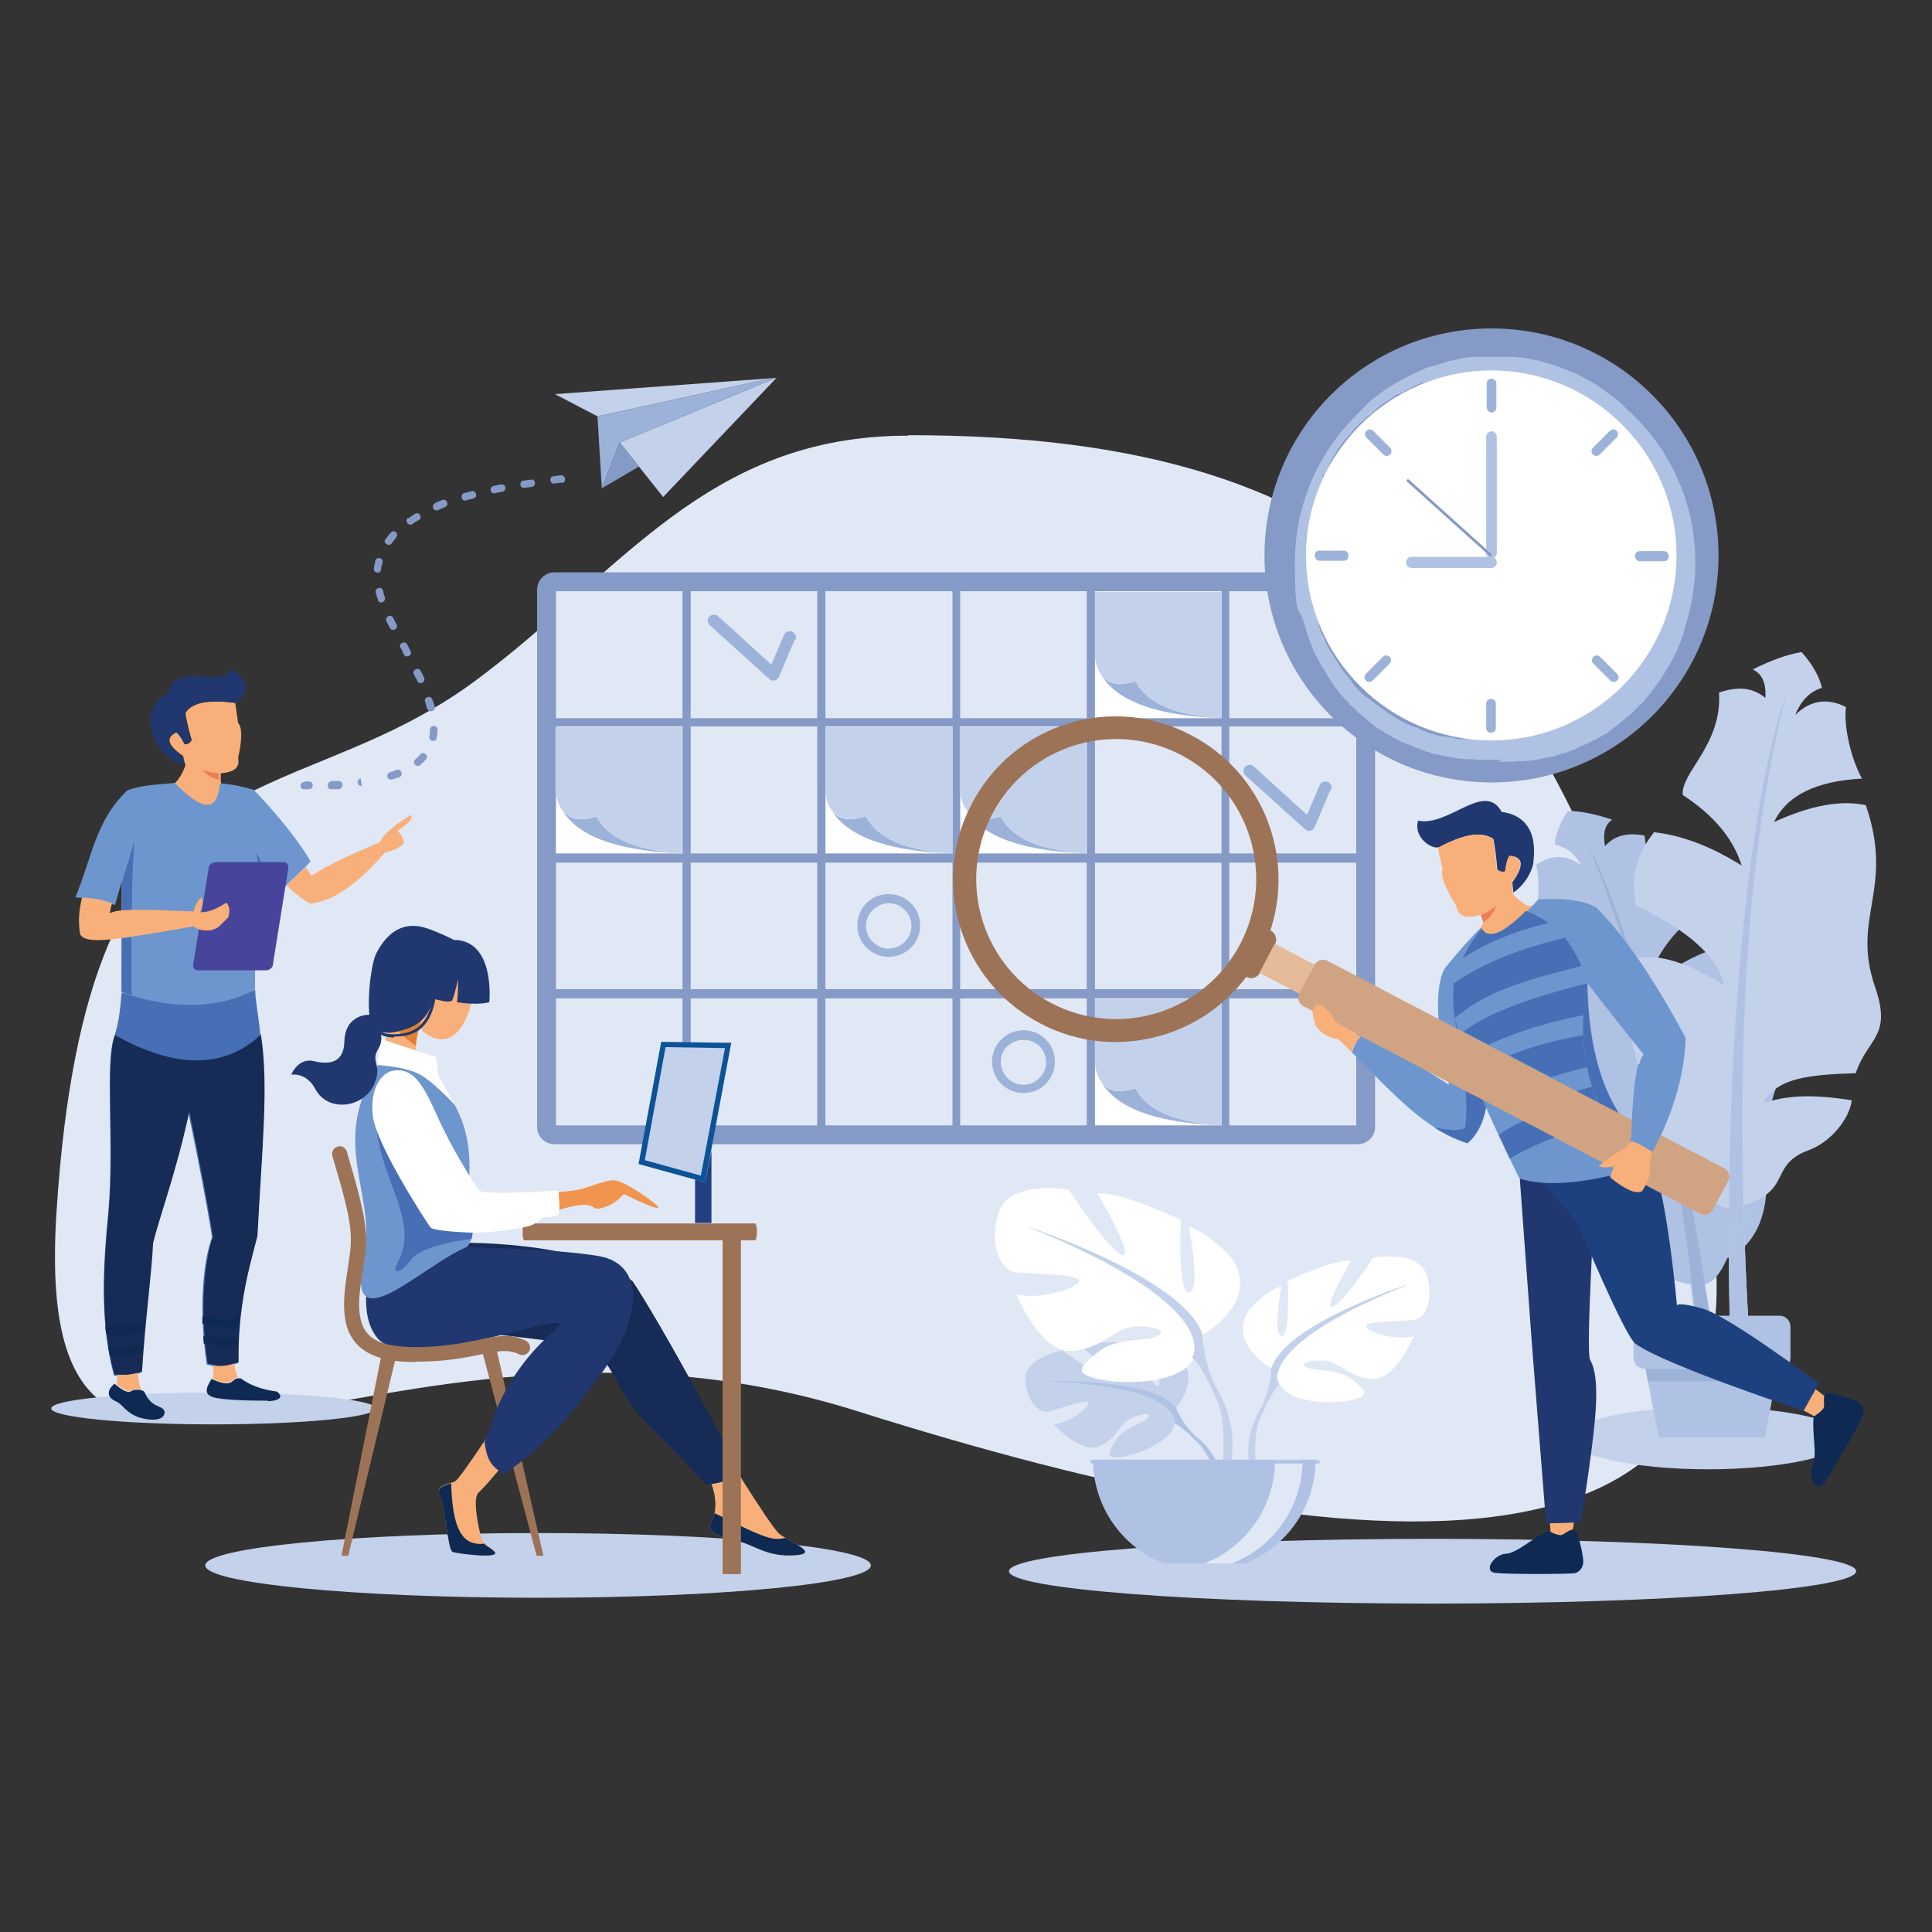 <svg xmlns="http://www.w3.org/2000/svg" id="uuid-cb1b6867-e7ee-4d1b-bcbf-633be3961f80" data-name="Capa 1" width="400" height="400" viewBox="0 0 400 400"><rect x="0" y="0" width="400" height="400" fill="#333333" stroke="none"/><defs><style>      .uuid-e5279750-072b-4005-b80b-d1de040cfc02 {        fill: #1d417f;      }      .uuid-e5279750-072b-4005-b80b-d1de040cfc02, .uuid-5d8d65d2-0948-44d3-87fb-b117281b811c, .uuid-c32e4499-9c4c-4073-8cf2-ff37644c64fa, .uuid-e1b70ddb-a461-4e81-b697-c135c783bf19, .uuid-346d11ee-f0a1-4303-9962-be23f1b48353, .uuid-7506a8cc-5f56-46a2-b1d8-40341031c948, .uuid-3ddb731d-a21b-43de-ab2f-dfcc5c1b99d3, .uuid-4a19587b-4198-491b-ac7b-b1c0ad1936f2, .uuid-ed080d1b-4da9-4697-ab44-5ccb5e1821ae, .uuid-1088fbfd-b614-4d3c-9856-50897ae317b3, .uuid-38c4a57f-52b7-4143-b6bf-46e178701206, .uuid-c129a880-6f0d-4035-9d9a-0a985e4bd822, .uuid-e004a7a3-0898-403c-9eb2-3b24bc3417ca, .uuid-5c8f0a31-6cda-4747-9134-307e03cf158c, .uuid-46b740c4-0ab9-47da-b372-9dc2b4afd7a2, .uuid-9363fcc1-d650-43d2-8f4f-654376fcdaae, .uuid-7536162d-ec16-4917-8811-8927ce6089c3, .uuid-b98ba028-5b8e-48e4-acfb-d39b949ab860, .uuid-66865e62-62d6-4540-b073-1ad495a8e697, .uuid-c5056fc1-1630-410c-8528-ef4c8334cad2, .uuid-44bcf2b7-d5a0-4b75-b573-fc8d27a83892, .uuid-b4b451ee-6268-41ef-8de9-265ae041ee08 {        fill-rule: evenodd;      }      .uuid-4840ac93-2458-40b8-ac95-8d3b7f5f088b, .uuid-e1b70ddb-a461-4e81-b697-c135c783bf19 {        fill: #fff;      }      .uuid-f7792e1b-7d03-46c9-b320-4a9d9415bdc2, .uuid-c32e4499-9c4c-4073-8cf2-ff37644c64fa {        fill: #e0e8f5;      }      .uuid-5d8d65d2-0948-44d3-87fb-b117281b811c {        fill: #9db2d9;      }      .uuid-346d11ee-f0a1-4303-9962-be23f1b48353 {        fill: #172b57;      }      .uuid-7506a8cc-5f56-46a2-b1d8-40341031c948 {        fill: #859ac6;      }      .uuid-746437d8-3a1b-427b-bcc5-0b46a066f6c1 {        fill: #e5bb9a;      }      .uuid-3ddb731d-a21b-43de-ab2f-dfcc5c1b99d3 {        fill: #223f81;      }      .uuid-4a19587b-4198-491b-ac7b-b1c0ad1936f2 {        fill: #e3802f;      }      .uuid-ed080d1b-4da9-4697-ab44-5ccb5e1821ae {        fill: #ed7d57;      }      .uuid-1088fbfd-b614-4d3c-9856-50897ae317b3 {        fill: #47459b;      }      .uuid-38c4a57f-52b7-4143-b6bf-46e178701206 {        fill: #20386f;      }      .uuid-c129a880-6f0d-4035-9d9a-0a985e4bd822 {        fill: #0e2952;      }      .uuid-e004a7a3-0898-403c-9eb2-3b24bc3417ca {        fill: #6d96ce;      }      .uuid-5c8f0a31-6cda-4747-9134-307e03cf158c {        fill: #466fb5;      }      .uuid-46b740c4-0ab9-47da-b372-9dc2b4afd7a2 {        fill: #0b5396;      }      .uuid-9363fcc1-d650-43d2-8f4f-654376fcdaae {        fill: #f9af79;      }      .uuid-7536162d-ec16-4917-8811-8927ce6089c3 {        fill: #c4d1eb;      }      .uuid-b98ba028-5b8e-48e4-acfb-d39b949ab860 {        fill: #f1944e;      }      .uuid-d2a29ab4-bcaf-4b00-a2c2-2872e9b44c90, .uuid-66865e62-62d6-4540-b073-1ad495a8e697 {        fill: #9c7357;      }      .uuid-8ec5e95e-40dc-45df-aaa1-79d787e5d41a, .uuid-44bcf2b7-d5a0-4b75-b573-fc8d27a83892 {        fill: #b0c2e4;      }      .uuid-c5056fc1-1630-410c-8528-ef4c8334cad2 {        fill: #d0a382;      }      .uuid-b4b451ee-6268-41ef-8de9-265ae041ee08 {        fill: #f6fbfd;      }    </style></defs><path class="uuid-7536162d-ec16-4917-8811-8927ce6089c3" d="m296.6,318.6c-48.4,0-87.7,3-87.7,6.7s39.2,6.7,87.7,6.7,87.7-3,87.7-6.7-39.3-6.7-87.7-6.7Z"></path><path class="uuid-c32e4499-9c4c-4073-8cf2-ff37644c64fa" d="m188,90.2c-41.9,0-59.6,28.6-89.8,50.9-40.1,29.5-80.1,10.3-86.5,109.8-5.7,88.6,65.5,9.6,165.9,41.3,100.4,31.7,202.7,44.5,172.4-58.2-30.4-102.7-64.5-143.9-161.9-143.9Z"></path><path class="uuid-7536162d-ec16-4917-8811-8927ce6089c3" d="m243.5,291.5s5.6-6.6.3-10.7c0,0-3.8-2.3-7-2.1,0,0,4.4,7.4,3,8.2-1.4.7-4.4-8.7-4.4-8.7,0,0-8.7-.9-11.6.5,0,0,7.5,6.1,5.9,6.5-1.6.4-9.7-5.6-9.7-5.6,0,0-8.1,1.4-7.7,6.3.4,5,3.2,6.5,4.5,6.4,1.2-.1,8.4-2.9,8.6-1.9.2,1-4.2,4.3-7.2,4.5,0,0,5.7,6.3,9.5,4.5,3.8-1.8,4.1-4.7,6.5-5.8,2.4-1.1,4.4-1.1,3.4,0-1,1.1-5.3,2.2-6.6,4.6-1.4,2.4-2.6,4,1.4,3.4,3.9-.6,10.4-3.5,10.7-6.8l.3-3.3Z"></path><path class="uuid-44bcf2b7-d5a0-4b75-b573-fc8d27a83892" d="m216.5,286s22.1-.9,27,5.5c0,0,1.1,3.2,4.4,6.2l.5,1.4s-3.8-4-5.2-4.3c0,0,2.1-7.8-26.7-8.8Z"></path><path class="uuid-44bcf2b7-d5a0-4b75-b573-fc8d27a83892" d="m248,297.7s4.8,3.5,5.1,9.8h-.9c0,0-1.5-6.4-4.3-8.9-2.7-2.5,0-.8,0-.8Z"></path><path class="uuid-e1b70ddb-a461-4e81-b697-c135c783bf19" d="m263.2,283.3s-8.9-5-4.8-11.8c0,0,3.3-4.2,6.9-5.2,0,0-1.9,10.1,0,10.3,1.9.2,1.3-11.4,1.3-11.4,0,0,9.4-4.5,13.1-4.2,0,0-5.8,9.9-3.9,9.6,1.9-.2,8.5-10.2,8.5-10.2,0,0,9.6-1.8,11.2,3.9,1.5,5.7-.9,8.6-2.4,8.9-1.4.4-10.6.2-10.3,1.4.2,1.2,6.4,3.1,9.9,2,0,0-3.8,9.4-8.8,8.9-5-.5-6.6-3.6-9.6-3.8-3.1-.2-5.4.6-3.8,1.4,1.5.8,6.8.3,9.3,2.4,2.5,2.1,4.5,3.4-.1,4.4-4.6.9-13,.4-14.6-3.2l-1.7-3.6Z"></path><path class="uuid-7536162d-ec16-4917-8811-8927ce6089c3" d="m291,266.1s-25,8.1-27.8,17.2c0,0,.1,4-2.4,8.7v1.8s2.6-6.1,4-6.9c0,0-5.6-7.9,26.2-20.7Z"></path><path class="uuid-7536162d-ec16-4917-8811-8927ce6089c3" d="m260.8,292s-3.9,5.8-1.7,13l1-.3s-1-7.8,1.1-11.8c2-3.9-.4-.9-.4-.9Z"></path><path class="uuid-e1b70ddb-a461-4e81-b697-c135c783bf19" d="m249,276.4s11.8-6.6,6.3-15.5c0,0-4.4-5.5-9.1-6.9,0,0,2.5,13.3,0,13.6-2.5.3-1.7-15-1.7-15,0,0-12.4-6-17.3-5.5,0,0,7.7,13,5.2,12.7-2.5-.3-11.1-13.5-11.1-13.5,0,0-12.7-2.3-14.7,5.2-2,7.5,1.3,11.3,3.1,11.8,1.9.5,14,.3,13.7,1.9-.3,1.6-8.5,4.1-13,2.7,0,0,5,12.4,11.6,11.8,6.6-.6,8.6-4.7,12.7-5,4.1-.3,7.1.8,5,1.9-2,1.1-8.9.4-12.2,3.2-3.3,2.8-6,4.5.2,5.8,6.1,1.3,17.1.5,19.3-4.2l2.2-4.7Z"></path><path class="uuid-7536162d-ec16-4917-8811-8927ce6089c3" d="m212.3,253.8s32.9,10.7,36.7,22.6c0,0-.1,5.3,3.1,11.5v2.3s-3.4-8-5.3-9.1c0,0,7.4-10.4-34.5-27.3Z"></path><path class="uuid-7536162d-ec16-4917-8811-8927ce6089c3" d="m252.1,287.8s5.1,7.7,2.2,17.1l-1.3-.3s1.3-10.3-1.4-15.6c-2.7-5.2.5-1.2.5-1.2Z"></path><path class="uuid-44bcf2b7-d5a0-4b75-b573-fc8d27a83892" d="m249.4,325.3c-12.7,0-23.1-10.3-23.1-23.1h46.1c0,12.7-10.3,23.1-23.1,23.1Z"></path><path class="uuid-c32e4499-9c4c-4073-8cf2-ff37644c64fa" d="m243.7,325.1c.9.1,1.9.2,2.9.2,12.7,0,23.1-10.3,23.1-23.1h-5.7c0,11.8-8.8,21.5-20.2,22.9Z"></path><path class="uuid-7536162d-ec16-4917-8811-8927ce6089c3" d="m226,326.5h46.7c0-1.6-1.3-2.8-2.9-2.8h-41c-1.6,0-2.9,1.3-2.9,2.8h0Z"></path><rect class="uuid-8ec5e95e-40dc-45df-aaa1-79d787e5d41a" x="225.8" y="302.3" width="47.4" height=".7"></rect><path class="uuid-7536162d-ec16-4917-8811-8927ce6089c3" d="m111.4,317.4c-38,0-68.9,3-68.9,6.7s30.8,6.7,68.9,6.7,68.9-3,68.9-6.7-30.8-6.7-68.9-6.7Z"></path><path class="uuid-7536162d-ec16-4917-8811-8927ce6089c3" d="m44.2,288.3c-18.6,0-33.6,1.5-33.6,3.3s15,3.3,33.6,3.3,33.6-1.5,33.6-3.3-15-3.3-33.6-3.3Z"></path><path class="uuid-9363fcc1-d650-43d2-8f4f-654376fcdaae" d="m34.8,162.8c.8,0,1.7-.9,1.9-1.2.9-1.1,1.5-2.5,1.7-3.2-.2-.5-.3-1.1-.5-1.9-3.2-2.2-3.7-3.8-1.3-4.9.5.3,1.1,1.1,1.8,2.5.6,0,1-.3,1.3-.9-.7-2.3-1.1-4.2-1.3-5.6,1.6-2.4,5.3-2.7,10.3-2.1.2,1.3.4,2.7.6,4.2.9.8.8,3.8,0,7.2.4,2-.8,3-3.6,3.2,0,.5,0,1,0,1.3,0,.3,0,.9.3,1h.5c0,7.1-3.6,8.4-11.5.4Z"></path><path class="uuid-38c4a57f-52b7-4143-b6bf-46e178701206" d="m48.5,145.5c-4.9-.6-8.7-.3-10.3,2.1.2,1.4.6,3.3,1.3,5.6-.3.5-.7.8-1.3.9-.7-1.4-1.3-2.2-1.8-2.5-2.4,1.1-1.9,2.7,1.3,4.9.2.8.4,1.4.5,1.9-2.9-.6-5.3-3.3-5.7-4.4-3.4-6.7.4-9.5,2.4-10.5.9-6.6,10.6-.9,13.1-4.9,5.3,3,1.8,6.9.3,7Z"></path><path class="uuid-ed080d1b-4da9-4697-ab44-5ccb5e1821ae" d="m42.1,159.4c.8.4,1.9.6,3.2.7,0,.5,0,1,0,1.3-1.4-.3-2.5-.9-3.3-2Z"></path><path class="uuid-c129a880-6f0d-4035-9d9a-0a985e4bd822" d="m28.9,293.5c-3.1-1.1-3.3-2.7-5-3.4-1.7-.8-1.9-2.2-.2-3.6,1.2,1,2.7,2.1,3.5,1.5.5-.4,2.3-.4,2.7.2,1.6,3.6,3.7,2.5,4.2,4.1,0,2.2-3.7,1.7-5.1,1.2Z"></path><path class="uuid-c129a880-6f0d-4035-9d9a-0a985e4bd822" d="m55.5,290c-5.4,0-9.4-.2-11.3-.7-2-.6-1.6-1.9-.4-3.8,5.1,2.3,3.7-.5,6.1-.1,1.7,1.3,4.2,2.3,7.4,2.7,1.4,1,.8,1.9-1.8,2Z"></path><path class="uuid-e004a7a3-0898-403c-9eb2-3b24bc3417ca" d="m52.8,163.6c-2.7-.8-5.1-1.3-7.3-1.4-.4,5.9-3.5,5.9-9.3-.1-5.6.5-6.7.5-9.8,1.5-6.7,6.4-7.3,13.8-10.8,22.2,3.9.2,5.6.6,8.2,1.6.6-2,1-3.6,1.4-4.9-.1,11.1-.1,18.7-.1,22.9,12.8,5.1,23.4,3.3,27.7-.6,0-9.9.1-17.7.2-23.5,1.5,1.8,3,3.2,4.3,4.2,3.1-3.6,5.3-5.1,7-7.2-3.9-6.5-9.6-12.5-11.7-14.7Z"></path><path class="uuid-9363fcc1-d650-43d2-8f4f-654376fcdaae" d="m78.6,174.4c-6.7,2.8-11.4,5.1-14.1,6.9l-1.2-1.8c-1.1,1.1-2.4,2.2-3.9,3.8,1.4,1.5,3,2.7,4.8,3.8,4.7-.5,9.8-4,15.5-10.6,1.8-.4,3.1-1,3.9-1.9,0-.8-.4-1.7-1.3-2.6,2.3-1.5,3.3-2.6,2.8-3.3-3.7,2.3-5.8,4.1-6.4,5.6Z"></path><path class="uuid-5c8f0a31-6cda-4747-9134-307e03cf158c" d="m52.9,204.7c-.3,1,.8,6.6,1,9.6,1.7,10.5.2,24.2-.7,41.8-1.7,6.2-4.1,14.5-3.9,26.1-2.8.9-3.9,1-6.5.3-1.8-12.1-.6-21.9,1.1-26.3-1.1-7-2.6-14.7-4.9-25.9-2.6,12.2-6,21.3-7.5,27.2-.3,6.6-1.6,15.5-2.3,26.7-2.1.7-3.4.8-5.6.6-2.8-10.3-2.4-21.5-1.2-33.6,1.3-14.6-.8-31,1.3-36.7,1.1-3.4,1.2-6.4,1.5-9,10.7,3.6,19.9,3.4,27.7-.6Z"></path><path class="uuid-5c8f0a31-6cda-4747-9134-307e03cf158c" d="m27.2,194c-.7,0-1.3.2-2,.3,0,4.9,0,8.6,0,11,.6.3,1.4.6,2.1.7,0-.3-.1-1-.1-1.4,0-3.7,0-7.3,0-10.6h0Zm31.3-9.8c-1.9-1.6-3.7-4.1-5.4-7.7.2,1.2.3,2.9.2,4.9,1.5,1.7,2.8,3,4,3.9.4-.4.7-.9,1.1-1.2h0Zm-30.8-9.6c-.8,2.7-1.6,5.3-2.4,7.8,0,2.2,0,4.2,0,6.1.6,0,1.2,0,2,0,0-5.2.2-9.8.5-13.8Z"></path><path class="uuid-1088fbfd-b614-4d3c-9856-50897ae317b3" d="m44.6,178.5h14.1c.6,0,1.1.5,1,1.2l-3.2,20c0,.6-.7,1.2-1.4,1.2h-14.1c-.7,0-1.1-.5-1-1.2l3.2-20c0-.6.7-1.2,1.4-1.2Z"></path><path class="uuid-9363fcc1-d650-43d2-8f4f-654376fcdaae" d="m17,185.8c-.6,2.5-.9,4.7-.4,7.7,1.5,2.2,7.7,1,23.5-1.7.6.5,1.7,1,3.5.8,1.7-.4,1.7-.8,3.6-2.6.5-1.4.3-2.4-.3-3.1-2.1,1.2-3.2,1.9-5.5,2,.6-1.6.7-2.7.3-3.1-.8.6-1.3,1.6-1.6,2.9-12.5-.5-15.7-.5-17.4.4.2-.8.3-1.5.5-2.1-1.9-.7-3.5-1-6.2-1.2Z"></path><path class="uuid-9363fcc1-d650-43d2-8f4f-654376fcdaae" d="m44.1,282.7c.1,1,.1,2,0,2.8,4.3,1.9,3.5-.3,5.2-.3-.4-.8-.7-1.7-.8-2.9-1.8.5-2.9.7-4.4.4h0Zm-19.8,1.9c0,.8,0,1.4-.2,2,1.1.9,2.5,1.8,3.2,1.3.3-.3,1.2-.4,1.9-.2-.3-.9-.5-2.1-.7-3.5-1.5.4-2.6.5-4.2.4Z"></path><path class="uuid-346d11ee-f0a1-4303-9962-be23f1b48353" d="m53.9,214.3c-7.5,7-17.6,7-30.1,0-2.1,5.7,0,22.1-1.3,36.7-1.2,12.1-1.7,23.3,1.2,33.6.2,0,.5,0,.7,0,1.6.1,2.7,0,4.2-.4.2,0,.5-.2.8-.2.7-11.2,2-20.1,2.3-26.7,1.5-5.9,4.9-15,7.5-27.2,2.3,11.2,3.8,19,4.9,25.9-1.6,4.5-2.9,14.2-1.1,26.3.5.1.9.2,1.3.3,1.5.3,2.6.2,4.4-.4.2,0,.5-.1.7-.2-.2-11.6,2.3-19.9,3.9-26.1.9-17.6,2.4-31.3.7-41.8Z"></path><path class="uuid-c129a880-6f0d-4035-9d9a-0a985e4bd822" d="m42,274.1c2.7.7,5.3,1,7.5.7,0-.6,0-1.2.2-1.8-2.5.3-5.1.2-7.8-.5,0,.5,0,1.1,0,1.6h0Zm-20,2.1c3,.4,5.6.2,7.9-.6,0-.6.1-1.3.2-1.9-2.6.8-5.3,1.1-8.3.9,0,.5.1,1.1.2,1.6h0Zm7.5,3.9c0-.6.1-1.2.2-1.8-2.3.6-4.7.8-7.3.6.1.5.2,1.1.3,1.6,2.5.3,4.8.2,6.9-.4h0Zm19.9-3.4c-2.3.4-4.8.3-7.3-.1,0,.5,0,1.1.1,1.6,2.6.5,4.9.6,7,.3,0-.6,0-1.2,0-1.8Z"></path><path class="uuid-44bcf2b7-d5a0-4b75-b573-fc8d27a83892" d="m356.4,196.3c3.7,3.5,5.4,7.7,5,12.6-8.8,6-13.3,11.6-13.6,16.8,10.3-9.2,18.1-9.1,21.5-3.5-2.6,3.1-4.4,13.9-3.8,18.8,1.1,8.7-1.3,16.6-7.9,19.5-1.5,3.4-3.1,5.2-4.8,5.4,1.6,9.8,3,19.7,4,29.8-1.1.6-2.7.5-3.6,0-.3-3.9-.6-6.7-.9-8.6-.7-7.3-1.4-14.4-2.3-21.2-.4,0-.8-.1-1.2-.2-7.7-1.6-4.8-6.4-11.8-7.9-4.4-.9-8.3-4.6-9.3-7.8,4.5-1.4,10.2-3,16-1.9-3-4.2-9.1-3.9-17.4-2.9-3.1-6.1-7.6-5.5-5.8-15,2.5-13.3-6.2-16.9-3.3-32.9,4.3-1.6,9.9-1.4,16.9.6-3-4.4-8.6-6.2-17-5.5,1.7-4.7,1.7-10.7.9-13.3,3.1-2.2,6.2-2.2,9.4,0-1.4-2.4-3.2-3.8-5.5-4.2.1-2.1,1-4.4,2.7-7,2.8,0,5.8.7,9.2,1.8-1.5,1-2,2.8-1.5,5.5,1.9-2.2,4.6-2.9,8.2-2.2.8,9.5,9.2,13.3,9.3,17.4-5,4.4-7.8,9.1-8.7,14.2,5-4.3,10-7.1,14.9-8.4Z"></path><path class="uuid-5d8d65d2-0948-44d3-87fb-b117281b811c" d="m357,295.7c-1.1-10.1-2.4-20-4-29.8-5.7-37-15.7-75.2-24.3-91.1,11.6,27.2,19.5,64.7,23.9,112.3.3,1.9.5,4.6.9,8.6.9.6,2.5.6,3.6,0Z"></path><path class="uuid-7536162d-ec16-4917-8811-8927ce6089c3" d="m342.3,172.5c-3.6,4.6-4.8,9.6-3.5,15,10.9,5.2,17,10.8,18.2,16.6-13.2-8.6-21.9-7.2-24.9-.3,3.4,3.1,7.3,14.9,7.4,20.5.2,10,4.3,18.5,12.2,20.6,2.3,3.6,4.4,5.3,6.3,5.2-.1,11.3,0,22.7.5,34.2,1.4.5,3.1.1,4-.7-.3-4.5-.5-7.6-.5-9.8-.5-8.4-.8-16.5-1-24.3.5-.1.9-.3,1.3-.4,8.4-3.1,4.3-8,12-10.9,4.8-1.7,8.6-6.6,9.1-10.4-5.3-.8-12-1.6-18.3.6,2.7-5.3,9.6-5.9,19.1-6.2,2.5-7.4,7.6-7.5,4-17.9-5-14.5,4.1-20.1-1.9-37.6-5.1-1.1-11.4,0-19,3.5,2.6-5.5,8.7-8.5,18.2-9-2.7-5-3.8-11.8-3.3-14.8-3.9-2-7.4-1.4-10.5,1.6,1.2-3,3-4.8,5.5-5.6-.5-2.3-1.9-4.8-4.2-7.4-3.1.5-6.5,1.8-10.1,3.6,1.9.9,2.8,2.8,2.6,5.9-2.5-2.1-5.6-2.5-9.6-1.1.7,10.8-8,16.6-7.5,21.2,6.3,4.1,10.4,8.9,12.2,14.6-6.4-4-12.5-6.3-18.2-6.9Z"></path><path class="uuid-44bcf2b7-d5a0-4b75-b573-fc8d27a83892" d="m358.5,284.5c-.5-11.5-.7-22.9-.5-34.2.1-42.6,4.8-87.3,11.9-106.8-8.4,32.7-11,76.2-7.9,130.6,0,2.1.2,5.3.5,9.8-.9.8-2.7,1.1-4,.7Z"></path><path class="uuid-7536162d-ec16-4917-8811-8927ce6089c3" d="m353.7,291.3c15.8,0,28.7,2.9,28.7,6.4s-12.9,6.5-28.7,6.5-28.7-2.9-28.7-6.5,12.9-6.4,28.7-6.4Z"></path><path class="uuid-44bcf2b7-d5a0-4b75-b573-fc8d27a83892" d="m368.4,272.4h-27.9c-1.3,0-2.3,1-2.3,2.3v6.4c0,1.3,1,2.3,2.3,2.3h27.9c1.3,0,2.3-1,2.3-2.3v-6.4c0-1.3-1-2.3-2.3-2.3Z"></path><polygon class="uuid-44bcf2b7-d5a0-4b75-b573-fc8d27a83892" points="368.1 283.4 340.7 283.4 343.4 297.6 365.4 297.6 368.1 283.4"></polygon><polygon class="uuid-5d8d65d2-0948-44d3-87fb-b117281b811c" points="340.7 283.4 368.1 283.4 367.6 286 341.2 286 340.7 283.4"></polygon><path class="uuid-7506a8cc-5f56-46a2-b1d8-40341031c948" d="m281.1,118.5H114.8c-2,0-3.6,1.6-3.6,3.6v111.2c0,2,1.6,3.6,3.6,3.6h166.3c2,0,3.6-1.6,3.6-3.6v-111.2c0-2-1.7-3.6-3.6-3.6Z"></path><rect class="uuid-f7792e1b-7d03-46c9-b320-4a9d9415bdc2" x="254.5" y="122.4" width="26.3" height="26.3"></rect><rect class="uuid-4840ac93-2458-40b8-ac95-8d3b7f5f088b" x="226.7" y="122.4" width="26.2" height="26.3"></rect><rect class="uuid-f7792e1b-7d03-46c9-b320-4a9d9415bdc2" x="198.8" y="122.4" width="26.2" height="26.3"></rect><rect class="uuid-f7792e1b-7d03-46c9-b320-4a9d9415bdc2" x="170.9" y="122.4" width="26.3" height="26.3"></rect><rect class="uuid-f7792e1b-7d03-46c9-b320-4a9d9415bdc2" x="143" y="122.4" width="26.2" height="26.3"></rect><rect class="uuid-f7792e1b-7d03-46c9-b320-4a9d9415bdc2" x="115.1" y="122.4" width="26.2" height="26.3"></rect><rect class="uuid-f7792e1b-7d03-46c9-b320-4a9d9415bdc2" x="254.5" y="150.4" width="26.3" height="26.3"></rect><rect class="uuid-f7792e1b-7d03-46c9-b320-4a9d9415bdc2" x="226.7" y="150.4" width="26.2" height="26.3"></rect><rect class="uuid-4840ac93-2458-40b8-ac95-8d3b7f5f088b" x="198.8" y="150.4" width="26.2" height="26.3"></rect><rect class="uuid-4840ac93-2458-40b8-ac95-8d3b7f5f088b" x="170.9" y="150.4" width="26.3" height="26.3"></rect><rect class="uuid-f7792e1b-7d03-46c9-b320-4a9d9415bdc2" x="143" y="150.4" width="26.2" height="26.3"></rect><rect class="uuid-4840ac93-2458-40b8-ac95-8d3b7f5f088b" x="115.1" y="150.4" width="26.2" height="26.3"></rect><rect class="uuid-f7792e1b-7d03-46c9-b320-4a9d9415bdc2" x="254.5" y="178.6" width="26.3" height="26.2"></rect><rect class="uuid-f7792e1b-7d03-46c9-b320-4a9d9415bdc2" x="226.7" y="178.6" width="26.2" height="26.2"></rect><rect class="uuid-f7792e1b-7d03-46c9-b320-4a9d9415bdc2" x="198.8" y="178.6" width="26.2" height="26.2"></rect><rect class="uuid-f7792e1b-7d03-46c9-b320-4a9d9415bdc2" x="170.9" y="178.6" width="26.3" height="26.2"></rect><rect class="uuid-f7792e1b-7d03-46c9-b320-4a9d9415bdc2" x="143" y="178.6" width="26.2" height="26.2"></rect><rect class="uuid-f7792e1b-7d03-46c9-b320-4a9d9415bdc2" x="115.1" y="178.6" width="26.2" height="26.2"></rect><rect class="uuid-f7792e1b-7d03-46c9-b320-4a9d9415bdc2" x="254.5" y="206.7" width="26.3" height="26.3"></rect><rect class="uuid-4840ac93-2458-40b8-ac95-8d3b7f5f088b" x="226.7" y="206.7" width="26.2" height="26.3"></rect><rect class="uuid-f7792e1b-7d03-46c9-b320-4a9d9415bdc2" x="198.8" y="206.7" width="26.2" height="26.3"></rect><rect class="uuid-f7792e1b-7d03-46c9-b320-4a9d9415bdc2" x="170.9" y="206.7" width="26.3" height="26.3"></rect><rect class="uuid-f7792e1b-7d03-46c9-b320-4a9d9415bdc2" x="143" y="206.7" width="26.2" height="26.3"></rect><rect class="uuid-f7792e1b-7d03-46c9-b320-4a9d9415bdc2" x="115.1" y="206.7" width="26.2" height="26.3"></rect><polygon class="uuid-46b740c4-0ab9-47da-b372-9dc2b4afd7a2" points="151.4 215.9 136.9 215.7 132.2 241 146 244.8 151.4 215.9"></polygon><polygon class="uuid-7536162d-ec16-4917-8811-8927ce6089c3" points="150.1 217 145.1 243.4 133.5 240.2 137.8 216.8 150.1 217"></polygon><polygon class="uuid-3ddb731d-a21b-43de-ab2f-dfcc5c1b99d3" points="147.3 253.2 143.9 253.2 143.9 244.2 146 244.8 147.3 238.2 147.3 253.2"></polygon><path class="uuid-66865e62-62d6-4540-b073-1ad495a8e697" d="m108.6,256.8h47.7c.2,0,.4-.7.4-1.4v-.7c0-.8-.2-1.4-.4-1.4h-47.7c-.2,0-.4.6-.4,1.4v.7c0,.8.2,1.4.4,1.4Z"></path><path class="uuid-9363fcc1-d650-43d2-8f4f-654376fcdaae" d="m84.9,204.9c-1.3,4.5,1.9,9.2,5.3,10.1,3.4,1,5.9-2.1,7.2-6.6,1.3-4.5-.5-9-3.9-10-3.4-1-7.3,1.9-8.6,6.4Z"></path><path class="uuid-9363fcc1-d650-43d2-8f4f-654376fcdaae" d="m104.2,292.4s-8.8,13.7-10,14.3c-1.2.6-4.2.7-3.1,3,1.1,2.2,1.6,11.1,2.6,11.5,1,.4,10,1.5,8.7,0-1.3-1.5-2.2-.7-2.9-3.4-.7-2.7-1.6-7.8-.4-8.8,1.3-1,9-10.4,9-10.4l-4-6.1Z"></path><path class="uuid-9363fcc1-d650-43d2-8f4f-654376fcdaae" d="m148.7,298.3s10.7,17.7,12.7,19.3c2,1.6,8.5,4,3.2,4.4-5.4.4-8-1.8-11.3-2.8-3.4-1-7.6-1.6-6-4.2,1.6-2.6.9-8.2-2.5-11.8-3.4-3.6,3.9-4.9,3.9-4.9Z"></path><path class="uuid-346d11ee-f0a1-4303-9962-be23f1b48353" d="m93.9,257.3s26.6-.7,37.1,8c6.2,9.3,21.1,36.9,22.2,40-.8.8-5.3,2.2-7.2,2-5.9-7-13.6-13.1-16.7-18.5-3.8-6.8-5-10.1-11.1-10.7-6.2-.6-20.1-2.6-24.3-2.6s0-18.1,0-18.1Z"></path><polygon class="uuid-66865e62-62d6-4540-b073-1ad495a8e697" points="70.7 322.1 72.1 322.1 82.1 280.4 79 280.4 70.7 322.1"></polygon><polygon class="uuid-66865e62-62d6-4540-b073-1ad495a8e697" points="112.5 322.1 111.1 322.1 99.6 278.9 102.7 278.9 112.5 322.1"></polygon><path class="uuid-38c4a57f-52b7-4143-b6bf-46e178701206" d="m78.8,255.5l15.5,2.7s20.5.2,29.9,1.9c8.5,1.6,9.8,11.3,0,24.7-5.6,7.6-10.3,13.7-19.9,20.5-2.4-1.8-3.4-2.5-4-6.8.7-1,2.5-7,3.1-8.1,5.3-11.1,12.4-15.2,12.5-16.3-1.2-1.9-31.6,10.1-37.7,3-5.8-6.8.7-21.6.7-21.6Z"></path><path class="uuid-e004a7a3-0898-403c-9eb2-3b24bc3417ca" d="m78.1,220.5c4.1-.6,8.2.2,12.1,3,3.4,3.5,7.2,9.2,7,18.6-.3,11.9,1.8,12.7-.4,16-9.3,3.8-25.3,20.4-21.5,2.7,2.7-12.9-6-22.4,1.1-36.7.6-1.2,1.3-2.3,1.8-3.5Z"></path><path class="uuid-5c8f0a31-6cda-4747-9134-307e03cf158c" d="m97.2,246.5c.2,6.2,1.1,8.1.4,10-3.8.4-10.8,1.9-12.5,4.3-2,2.8-4,3.2-3,1.1.9-2.1,3.4-5-.4-15-3.8-10-5.6-16.8-1.9-23.7l17.4,23.2Z"></path><path class="uuid-9363fcc1-d650-43d2-8f4f-654376fcdaae" d="m78.1,220.5c2.5-5.9,3.1-12.6,3.1-12.6l6.6,1.9s-3.7,8.3-.2,11.3c.8.6,1.7,1.4,2.6,2.3-3.9-2.8-8-3.6-12.1-3Z"></path><path class="uuid-4a19587b-4198-491b-ac7b-b1c0ad1936f2" d="m81,209.5c.4-.4.9-.8,1.4-1.2l5.4,1.6h0c-.1.3-1.5,3.5-1.7,6.6-1.6-1-3.4-2.5-5.4-5.3.1-.6.2-1.1.3-1.6Z"></path><path class="uuid-b98ba028-5b8e-48e4-acfb-d39b949ab860" d="m82.7,222.3c6.7,2.4,6,9.5,12.2,20,3.2,5.4,6.2,5.4,6.2,5.4,0,0,7.6,0,16.7-1.1,5.7-.7,6.1,1,2.1,2.4-8,2.9-16.3,6-23.1,5.2-6.7-.7-18.2-17.9-18.8-22.3-.8-6.2,1.2-10.8,4.6-9.6Z"></path><path class="uuid-66865e62-62d6-4540-b073-1ad495a8e697" d="m86.2,281.9c.4,0,.9,0,1.3,0,5.5-.1,9.2-.9,12.2-1.5,3.6-.7,5.5-1.1,7.8,0,.8.4,1.7,0,2.1-.7.4-.8,0-1.7-.7-2.1-3.2-1.6-6-1-9.8-.2-2.9.6-6.5,1.3-11.7,1.5-5.9.1-9.5-.7-11.3-2.8-1.6-1.8-2.1-4.9-1.5-9.5.2-1.6.4-2.9.6-4.1.5-3.3.9-5.4.4-8.8-.4-3.1-1.4-7.2-3.8-15.3-.3-.8-1.1-1.3-1.9-1-.8.2-1.3,1.1-1.1,1.9,4.5,15,4.2,16.5,3.3,22.7-.2,1.2-.4,2.5-.6,4.2-.7,5.7,0,9.5,2.3,12,2.4,2.6,6.2,3.8,12.4,3.8Z"></path><path class="uuid-c129a880-6f0d-4035-9d9a-0a985e4bd822" d="m148,313.3c7.1,3.5,10.9,5.5,13.2,5.3.5,0,1-.1,1.4-.2,2.5,1.5,6.6,3.3,2,3.6-5.4.4-8-1.8-11.3-2.8-3.4-1-7.6-1.6-6-4.2.3-.5.5-1.1.7-1.8Z"></path><path class="uuid-c129a880-6f0d-4035-9d9a-0a985e4bd822" d="m93.4,307.1c.2,5.6.9,11.2,4.4,12.3.9.3,1.7.3,2.5.2.5.7,1.2.7,2.1,1.7,1.3,1.5-7.6.4-8.7,0-1-.4-1.5-9.3-2.6-11.5-.9-1.8.9-2.3,2.3-2.7Z"></path><path class="uuid-b98ba028-5b8e-48e4-acfb-d39b949ab860" d="m116.1,246.8c4.6,0,9.1-2.8,11.4-2.4,2.3.4,9.6,5.5,8.7,5.7-.9.2-6.8-2.8-7-2.9-.2,0-1.5,2.1-4.6,2.9-3.1.8,0-2.3-9.7.6-6.3,1.9,1.2-3.9,1.2-3.9Z"></path><path class="uuid-e1b70ddb-a461-4e81-b697-c135c783bf19" d="m78.8,215.1l-.7,5.4s5.9.3,8.9,2c3,1.7,7.3,6.4,7.3,6.4l-3.5-6.1-.5-3.9-11.4-3.8Z"></path><path class="uuid-e1b70ddb-a461-4e81-b697-c135c783bf19" d="m81.3,221.7c4.4-.8,6.4,3.1,9.3,9.5,2.8,6.4,7.7,14.2,8.7,15.3,1,1,16.3,0,16.3,0,0,0,.5,4.4,0,5-.5.5-3.1.5-3.1.5,0,0-1.1.9-2.1,1.5-1,.7-9.4,1.9-13.3,1.7-3.9-.2-7.5-.5-8-1.1-.5-.6-11.2-17-11.9-23-.7-5.9,1.9-9,4.1-9.4Z"></path><path class="uuid-38c4a57f-52b7-4143-b6bf-46e178701206" d="m94.3,194.6c8.3.4,7,12.9,7,12.9,0,0-2.2.7-6.7,0,.3-1.3.2-4.8.2-4.8,0,0-.5,2.8-1.2,4.5-1,.4-2,0-3.9-.4-.9,4-3.6,5.6-5.4,6.2-2,.6-4.2,1.4-6.6.2-2.4-1.2-1.1-13.4.2-15.8,1.9-3.7,5.1-7,10.5-5.2,2.7.9,5.8,2.5,5.8,2.5Z"></path><path class="uuid-38c4a57f-52b7-4143-b6bf-46e178701206" d="m78.1,207.8l-1.7,2.3s-4.9-.2-5.1,5.5c-.1,4.4-3,4.9-6.3,4.1-3.3-.8-4.7,2.8-4.7,2.8,0,0,3.1-.6,5,3,2.6,4.9,10.1,3.9,12.2-1.1,1.8-4.2-1-4.4.9-7.4,1.8-3.1-1.4-6.6-1.4-6.6l1.7-2.3-.6-.3Z"></path><path class="uuid-38c4a57f-52b7-4143-b6bf-46e178701206" d="m81.6,214.6c.5,0,1.1,0,1.8-.1,2.9-.4,6.8-2.1,7.1-11.3,0-.2-.1-.3-.3-.3s-.3.1-.3.3c-.1,3.8-.9,6.7-2.3,8.4-1,1.3-2.4,2.1-4.4,2.4-2.7.4-4.5,0-5.3-1.5,0-.1-.2-.2-.4,0-.1,0-.2.2,0,.4.8,1.3,2.1,1.9,4.1,1.9Z"></path><rect class="uuid-d2a29ab4-bcaf-4b00-a2c2-2872e9b44c90" x="149.6" y="256.8" width="3.8" height="69.1"></rect><path class="uuid-5d8d65d2-0948-44d3-87fb-b117281b811c" d="m207.2,169c2.3,4.6,8.2,7.1,17.8,7.7-16.1-.6-24.8-4.8-26.2-12.6.8,4.9,3.6,6.5,8.4,4.9Z"></path><path class="uuid-5d8d65d2-0948-44d3-87fb-b117281b811c" d="m179.3,169c2.3,4.6,8.2,7.1,17.8,7.7-16.1-.6-24.8-4.8-26.3-12.6.8,4.9,3.6,6.5,8.4,4.9Z"></path><path class="uuid-5d8d65d2-0948-44d3-87fb-b117281b811c" d="m235.1,225.3c2.3,4.6,8.2,7.1,17.8,7.7-16.1-.6-24.8-4.8-26.2-12.6.8,4.9,3.6,6.5,8.4,4.9Z"></path><path class="uuid-5d8d65d2-0948-44d3-87fb-b117281b811c" d="m235.1,141c2.3,4.6,8.2,7.1,17.8,7.7-16.1-.6-24.8-4.8-26.2-12.6.8,4.9,3.6,6.5,8.4,4.9Z"></path><path class="uuid-5d8d65d2-0948-44d3-87fb-b117281b811c" d="m123.5,169c2.3,4.6,8.2,7.1,17.8,7.7-16.1-.6-24.8-4.8-26.2-12.6.8,4.9,3.6,6.5,8.5,4.9Z"></path><path class="uuid-7536162d-ec16-4917-8811-8927ce6089c3" d="m225,176.7c-9.6-.6-15.5-3.1-17.8-7.7-3.5,1.1-5.9.6-7.3-1.6-.6-1-.9-2.1-1.2-3.3v-13.6h26.2v26.3Z"></path><path class="uuid-7536162d-ec16-4917-8811-8927ce6089c3" d="m197.1,176.7c-9.6-.6-15.5-3.1-17.8-7.7-3.5,1.1-5.9.6-7.3-1.6-.5-1-.9-2.1-1.1-3.3v-13.6h26.3v26.3Z"></path><path class="uuid-7536162d-ec16-4917-8811-8927ce6089c3" d="m252.9,233c-9.6-.6-15.5-3.1-17.8-7.7-3.5,1.1-5.9.6-7.3-1.6-.6-1-.9-2.1-1.1-3.3v-13.6h26.2v26.3Z"></path><path class="uuid-7536162d-ec16-4917-8811-8927ce6089c3" d="m252.9,148.7c-9.6-.6-15.5-3.1-17.8-7.7-3.5,1.1-5.9.6-7.3-1.6-.6-1-.9-2.1-1.1-3.3v-13.6h26.2v26.3Z"></path><path class="uuid-7536162d-ec16-4917-8811-8927ce6089c3" d="m141.3,176.7c-9.6-.6-15.5-3.1-17.8-7.7-3.5,1.1-5.9.6-7.3-1.6-.6-1-.9-2.1-1.2-3.3v-13.6h26.2v26.3Z"></path><path class="uuid-5d8d65d2-0948-44d3-87fb-b117281b811c" d="m164.7,132.5c.3-.7,0-1.4-.7-1.7-.6-.3-1.4,0-1.7.7l-2.6,6.1-11-10c-.5-.5-1.3-.4-1.8,0-.5.5-.5,1.3,0,1.8l12.3,11.1c.1.1.3.2.4.3.6.3,1.4,0,1.7-.7l3.3-7.8Z"></path><path class="uuid-5d8d65d2-0948-44d3-87fb-b117281b811c" d="m275.6,163.6c.3-.7,0-1.4-.7-1.7-.7-.3-1.4,0-1.7.7l-2.6,6.1-11-10c-.5-.5-1.3-.4-1.8,0-.5.5-.4,1.3,0,1.8l12.3,11.1c.1.1.3.2.4.3.7.3,1.4,0,1.7-.7l3.3-7.8Z"></path><path class="uuid-5d8d65d2-0948-44d3-87fb-b117281b811c" d="m184,185.1c-1.8,0-3.5.7-4.6,1.9h0c-1.2,1.2-1.9,2.8-1.9,4.6s.7,3.4,1.9,4.6c1.2,1.2,2.8,1.9,4.6,1.9s3.4-.7,4.6-1.9h0c1.2-1.2,1.9-2.8,1.9-4.6s-.7-3.4-1.9-4.6h0c-1.2-1.2-2.8-1.9-4.6-1.9h0Zm-3.3,3.3c.8-.8,2-1.4,3.3-1.4s2.5.5,3.3,1.4c.9.8,1.4,2,1.4,3.3s-.5,2.4-1.4,3.3c-.8.8-2,1.4-3.3,1.4s-2.4-.5-3.3-1.4c-.9-.8-1.4-2-1.4-3.3s.5-2.4,1.4-3.3Z"></path><path class="uuid-5d8d65d2-0948-44d3-87fb-b117281b811c" d="m211.9,213.3c-1.8,0-3.4.7-4.6,1.9h0c-1.2,1.2-1.9,2.8-1.9,4.6s.7,3.4,1.9,4.6c1.2,1.2,2.8,1.9,4.6,1.9s3.5-.7,4.6-1.9h0c1.2-1.2,1.9-2.8,1.9-4.6s-.7-3.5-1.9-4.6h0c-1.2-1.2-2.8-1.9-4.6-1.9h0Zm-3.3,3.3c.9-.8,2-1.3,3.3-1.3s2.5.5,3.3,1.3c.8.8,1.4,2,1.4,3.3s-.5,2.4-1.4,3.3-2,1.4-3.3,1.4-2.4-.5-3.3-1.4c-.8-.8-1.4-2-1.4-3.3s.5-2.5,1.4-3.3Z"></path><path class="uuid-9363fcc1-d650-43d2-8f4f-654376fcdaae" d="m320.9,320.3c0-.9.2-2.2.1-3.6-1-11.6-3.2-37.9-3.2-37.9,0,0-2.5-20.8-2.7-34,2.7-.2,5.3-.7,7.9-1.4,5.6-1.4,9.4-3.7,14.7-6.3,2.9,10.7,8.3,30.5,8.3,30.5,0,0,0,4.2,5.6,4.2s25.3,17.1,29.4,19.6c-.5,1.2-1.9,2.5-2.5,3.7-6.5-5.3-39.9-17.5-39.9-17.5l-9.1-23s-2.7,28.2-.5,30.3c2.2,2.2-3.9,33.7-3.9,35.3s-2.6,0-4.3,0Z"></path><path class="uuid-38c4a57f-52b7-4143-b6bf-46e178701206" d="m330.2,248.6s-1.9,31.1-1,32.9c1,1.8,1.7,4.9,1,12.6-.7,7.7-2.9,21.1-2.9,21.1l-7.2.2-2.9-36.7-2.5-34.1v-.7c0,0,9.7-7.3,9.7-7.3l5.8,12Z"></path><path class="uuid-e5279750-072b-4005-b80b-d1de040cfc02" d="m376.6,286.4l-3.2,5.7s-28.8-9.5-34.8-13.9c-2.3-1.7-12-25-12-25l-7.6-9v-5c0,0,16.2-7.2,16.2-7.2,0,0,5.9,6.7,7.1,9.4,2.9,6.7,4.9,28.9,4.9,28.9,0,0-.2-.9,5.2.6,5.5,1.5,24.1,15.5,24.1,15.5Z"></path><path class="uuid-c129a880-6f0d-4035-9d9a-0a985e4bd822" d="m375.5,293.3s1.9-1.2,2.1-1.9c.2-.7-.3-2.5.5-2.9.8-.4,5.9,1.3,6.6,1.8.9.7,1.3,1.8,1.1,2.6-.2.7-7,12.9-8.4,14.5-1.4,1.6-3.2-1.9-2.1-4,1-2.1-.2-6.7.2-10Z"></path><path class="uuid-c129a880-6f0d-4035-9d9a-0a985e4bd822" d="m320.5,316.9s2,1.1,2.8.9c.7-.2,2-1.5,2.8-1,.7.5,1.8,5.7,1.7,6.7-.1,1.2-.9,2-1.7,2.2s-14.7.3-16.8-.1c-2.1-.5,0-3.7,2.4-3.9,2.4-.1,5.7-3.4,8.8-4.7Z"></path><path class="uuid-38c4a57f-52b7-4143-b6bf-46e178701206" d="m297.8,175.5c4.8-2.6,8.8-3.6,11.4-1.8.3,1.6.6,3.7.8,6.3.5.5,1.1.6,1.7.4.2-1.7.5-2.8.9-3.2,2.8.2,3,2,.5,5.5.1.9.2,1.6.2,2.1,2.8-1.8,4.3-5.4,4.2-6.7.9-8.2-4.1-9.7-6.6-10-3.5-6.5-11.1,3.2-17.3,1.8-1,3.5,2.8,6,4.3,5.5Z"></path><path class="uuid-9363fcc1-d650-43d2-8f4f-654376fcdaae" d="m318.8,187c-.8.4-2.3.7-2.6.5-1.4-.8-2.5-1.8-3-2.5,0-.6,0-1.3-.2-2.2,2.5-3.5,2.3-5.4-.5-5.6-.4.5-.7,1.5-.9,3.2-.6.2-1.1,0-1.7-.4-.2-2.7-.5-4.8-.8-6.3-2.6-1.8-6.6-.7-11.4,1.8.3,1.4.6,3,1,4.5-.6,1.2.7,4.2,2.8,7.5.3,2.2,2,2.8,5,1.9.3.7.6,1.6.6,1.7,0,.2-.2.4-.5.7h0c1.1,3.4,5.2,1.7,12.2-4.9Z"></path><path class="uuid-e004a7a3-0898-403c-9eb2-3b24bc3417ca" d="m279.8,217.8c10,10,15.2,15.9,24.1,18.9,1.9-1.7,3.2-4.1,3.8-7.3,2.2,4.9,4.5,9.8,6.9,14.6,5,1.6,12.3,1.2,22-1.4l1.2-4.5c.7-.5,2.8-.5,4.3.5,4.6-8.7,6.7-16.7,6.9-23.7-6.4-12-12.6-21.1-18.5-27-2.3-1.4-6.3-2-12-1.7-6.5,7.2-10.4,9.1-11.8,5.8-2,1.9-4.5,4.7-7.6,8.5-2.1,4-1.8,12,.9,24.1-5.8-3.8-11.7-7.4-18.2-10-.8.7-1.5,1.8-1.9,3.3h0Zm58.1,16.2c-5.9-6.6-9-16.8-9.2-30.4,3.8,5,7.7,9.9,11.6,14.7-1.3,1.6-2.1,6.8-2.4,15.7Z"></path><path class="uuid-5c8f0a31-6cda-4747-9134-307e03cf158c" d="m307.7,229.4c-3.2-7.5-5.3-13.8-6.6-19,2.2,11.1,3,18.9,2.2,23.2-1.4.6-3.5.4-6.4-.2,2.2,1.4,4.4,2.5,6.9,3.3,1.9-1.7,3.2-4.1,3.8-7.3Z"></path><path class="uuid-5c8f0a31-6cda-4747-9134-307e03cf158c" d="m337.8,238.1c0-1.3,0-2.7,0-4.1-5.9-6.6-9-16.8-9.2-30.4-2.5,13.5.5,25.4,8.9,35.5l.3-1Z"></path><path class="uuid-ed080d1b-4da9-4697-ab44-5ccb5e1821ae" d="m309.7,187.5c-.7.7-1.7,1.4-3.1,2,.2.5.4,1,.5,1.4,1.3-.8,2.2-1.9,2.6-3.3Z"></path><path class="uuid-66865e62-62d6-4540-b073-1ad495a8e697" d="m201.2,166.4c8.6-16.5,29-22.9,45.4-14.2,14.9,7.8,21.5,25.1,16.4,40.5h.2c.9.6,1.3,1.8.8,2.7l-3.2,6.1c-.5.9-1.7,1.3-2.6.8h-.2c-9.7,12.9-27.8,17.4-42.6,9.6-16.5-8.6-22.9-29-14.2-45.5h0Zm4.2,2.2c-7.4,14.2-1.9,31.7,12.3,39.1,14.2,7.4,31.7,1.9,39.1-12.3,7.4-14.2,1.9-31.7-12.3-39.1-14.2-7.4-31.7-1.9-39.1,12.3Z"></path><rect class="uuid-746437d8-3a1b-427b-bcc5-0b46a066f6c1" x="266.6" y="193.8" width="6.8" height="17.2" transform="translate(-34.5 347.9) rotate(-62.4)"></rect><path class="uuid-c5056fc1-1630-410c-8528-ef4c8334cad2" d="m269,205.7l3.2-6c.5-.9,1.7-1.3,2.6-.8l13.9,7.3h0s30,15.7,30,15.7h0l8.3,4.3,30,15.7c.9.5,1.3,1.7.8,2.6l-3.2,6c-.5.9-1.6,1.3-2.6.8l-13.9-7.3h0l-30-15.7-8.3-4.3h0l-30-15.7c-.9-.5-1.3-1.7-.8-2.6Z"></path><path class="uuid-9363fcc1-d650-43d2-8f4f-654376fcdaae" d="m341.6,242.1h0c0-2,.4-3.7,1-5.1-.9-1.5-2.8-2.4-3.7-2.2l-2.3,2.8c-2.5,1.4-4.4,2.7-5.6,3.9,1.5.4,2.7.2,3.5-.5-.8,1.5-1.2,2.4-1.1,2.8,3.2,2.6,5.4,3.5,6.6,2.8,1.2-1.9,1.7-3.3,1.6-4.4Z"></path><path class="uuid-e004a7a3-0898-403c-9eb2-3b24bc3417ca" d="m348.4,220.4c-.9,5.6-2.9,11.7-6.3,18.1-1.1-.7-3.8-2.5-4.7-2.1.5-1.2.3-1,.4-2.5.2-6.5.7-11,1.4-13.6,2.4.2,5.5.2,9.2,0Z"></path><path class="uuid-9363fcc1-d650-43d2-8f4f-654376fcdaae" d="m279.8,217.8c-.3-.3-1.5-1.6-2.8-2.7-1.8,0-4.4-1.8-4.8-3.2-.3-1.9-1-2.7.5-3.9.6,0,1.9.7,3.2,2.2,0,1.4,1.4,1.8,2.3,2.3,1.2.8.4.2,1.7,1.1.6.5,1.4.8,1.8,1.1-.8.7-1.5,1.6-1.9,3.2Z"></path><path class="uuid-5c8f0a31-6cda-4747-9134-307e03cf158c" d="m308.2,216.3c5.2-2.4,11.7-4.6,19.6-6.1.1-2.2.4-4.4.8-6.6-12.5,3.1-21,6.4-25.6,10l5.2,2.7h0Zm21.4,8.7c-1,.3-2,.5-3.1.9l.3.2,3.9,2c-.4-1-.8-2-1.1-3.1h0Zm-7.7,10.5l-6.5-3.4c-2.1.9-3.8,1.9-5.1,2.9.8,1.6,1.5,3.3,2.3,4.9,2.4-1.5,5.6-3,9.3-4.4h0Zm-3.3-13.8l-6.1-3.2c4.6-1.8,9.7-3.2,15.3-4.2,0,2.2.3,4.4.8,6.6-2.7.7-5.2,1.4-7.5,2.1l-2.5-1.3h0Zm-15.7-23.3c4.7-3.2,10.7-5.6,17.7-7.3-1.4-1-3-1.9-4.7-2.5-4.7,4.7-7.7,5.9-9.1,3.7-1.7,2-3,4-3.9,6.1h0Zm21.1-4.3c1.1,1.6,2.6,3.8,3.4,5.9-13.4,3.3-20.3,5.8-26.2,10.8-.4-2-.4-5.2-.2-7.2,6.4-4.5,14.4-7.4,22.9-9.4Z"></path><path class="uuid-7506a8cc-5f56-46a2-b1d8-40341031c948" d="m261.8,115c0,25.9,21,47,47,47s47-21,47-47-21-47-47-47-47,21-47,47Z"></path><path class="uuid-44bcf2b7-d5a0-4b75-b573-fc8d27a83892" d="m309.8,157.7c0,0,.2,0,.3,0,.2,0,.5,0,.7,0,.1,0,.2,0,.3,0,.2,0,.5,0,.7,0,.1,0,.2,0,.3,0,.3,0,.5,0,.8,0,0,0,.1,0,.2,0,.3,0,.6,0,1-.1,0,0,.2,0,.3,0,.2,0,.5,0,.7,0,.1,0,.2,0,.3,0,.2,0,.5,0,.7-.1.1,0,.2,0,.3,0,.2,0,.5,0,.7-.1,0,0,.2,0,.3,0,.3,0,.6-.1,1-.2,0,0,.1,0,.2,0,.3,0,.5-.1.8-.2,0,0,.2,0,.3,0,.2,0,.4-.1.7-.2,0,0,.2,0,.3,0,.2,0,.5-.1.7-.2,0,0,.2,0,.3,0,.6-.2,1.2-.4,1.8-.6,0,0,.2,0,.3,0,.2,0,.4-.2.7-.3,0,0,.2,0,.3-.1.2,0,.4-.2.6-.3,0,0,.2,0,.3,0,.3-.1.5-.2.8-.4h0c.3-.2.6-.3.9-.5,0,0,.1,0,.2,0,.2-.1.5-.2.7-.3s.2,0,.2-.1c.2-.1.4-.2.6-.3,0,0,.1,0,.2-.1.2-.1.5-.3.7-.4,0,0,.1,0,.2,0,.3-.2.6-.3.9-.5h0c.3-.2.5-.3.8-.5,0,0,.1,0,.2-.1.2-.1.4-.3.6-.4h.2c.2-.3.4-.4.6-.6,0,0,.1,0,.2-.1.5-.4,1.1-.8,1.6-1.2,0,0,0,0,.1-.1.2-.2.4-.3.6-.5,0,0,.1-.1.2-.2.2-.2.4-.3.6-.5,0,0,.1,0,.2-.1.2-.2.5-.4.7-.6h0c.3-.2.5-.5.7-.7,0,0,0,0,0,0,.2-.2.4-.4.6-.6,0,0,.1-.1.2-.2.2-.2.3-.4.5-.5,0,0,.1-.1.2-.2.2-.2.4-.4.6-.6h0c.4-.6.9-1.1,1.3-1.6,0,0,0-.1.1-.2.2-.2.3-.4.5-.6,0,0,0-.1.1-.2.2-.2.3-.4.5-.6,0,0,0,0,.1-.2.4-.5.8-1.1,1.1-1.6,0,0,0,0,.1-.2.1-.2.3-.4.4-.6,0,0,0-.1.1-.2.1-.2.3-.4.4-.6,0,0,0-.1.1-.2.2-.3.3-.5.5-.8h0c.2-.3.3-.6.5-.9,0,0,0,0,0-.1.1-.2.3-.5.4-.7,0,0,0-.2.1-.2.1-.2.2-.4.3-.6,0,0,0-.2.1-.2.1-.2.2-.5.3-.7,0,0,0,0,0-.1.1-.3.3-.6.4-.9h0c.1-.3.2-.6.3-.9,0,0,0-.2.1-.2,0-.2.2-.4.2-.7,0,0,0-.2.1-.3,0-.2.2-.5.2-.7,0,0,0-.2,0-.2.1-.3.2-.6.3-.9h0c1.2-4,1.9-8.3,1.9-12.7,0-12.2-5.2-23.3-13.4-31h0c-.2-.2-.4-.3-.6-.5h0c-.2-.3-.5-.5-.7-.7h0c-.2-.3-.5-.5-.7-.7h0c-.3-.3-.5-.5-.8-.7h0c-.3-.2-.5-.4-.8-.6h0c-.3-.2-.5-.4-.8-.6h0c-.3-.2-.5-.4-.8-.6h0c-.3-.2-.5-.4-.8-.6h0c-.3-.2-.5-.4-.8-.5h0c-.3-.2-.5-.4-.8-.5h0c-.3-.2-.5-.4-.8-.5h-.1c-.3-.2-.5-.3-.8-.5h-.1c-.3-.2-.5-.3-.8-.5h-.1c-.3-.2-.6-.3-.8-.4h0c-.3-.2-.6-.3-.9-.4h-.1c-.3-.2-.6-.3-.9-.4h0c-.3-.2-.6-.3-.9-.4h0c-.3-.1-.6-.2-1-.4h0c-.3-.1-.7-.2-1-.3h0c-.3-.1-.7-.2-1-.3h0c-.3-.1-.6-.2-1-.3h0c-.3-.1-.6-.2-.9-.3h-.1c-.3,0-.6-.2-.9-.2h-.1c-.3,0-.6-.1-.9-.2h-.1c-.3,0-.6-.1-.9-.2h-.1c-.3,0-.6-.1-.9-.1h-.1c-.3,0-.6,0-1-.1h-.1c-.3,0-.7,0-1,0h0c-.3,0-.7,0-1,0h0c-.3,0-.7,0-1,0h0c-.4,0-.7,0-1.1,0s-.7,0-1.1,0h0c-.3,0-.7,0-1,0h0c-.3,0-.7,0-1,0h-.1c-.3,0-.7,0-1,0h-.1c-.3,0-.6,0-.9.1h-.1c-.3,0-.6,0-.9.1h-.1c-.3,0-.6.1-.9.2h-.1c-.3,0-.6.1-.9.2h-.1c-.3,0-.6.2-.9.2h-.1c-.3,0-.6.2-.9.3h0c-.3,0-.6.2-1,.3h0c-.3.1-.6.2-1,.3h0c-.3.1-.7.2-1,.3h0c-.3.1-.7.2-1,.3h0c-.3.1-.6.2-.9.4h0c-.3.1-.6.3-.9.4h0c-.3.2-.6.3-.9.4h0c-.3.2-.6.3-.8.4h-.1c-.3.2-.5.3-.8.5h-.1c-.3.2-.5.3-.8.5h-.1c-.3.2-.5.3-.8.5h-.1c-.3.2-.5.4-.8.5h-.1c-.3.2-.5.4-.8.5h0c-.3.2-.5.4-.8.6h0c-.3.2-.5.4-.8.6h0c-.3.2-.5.4-.8.6h0c-.3.2-.5.4-.8.6h0c-.3.2-.5.4-.7.6h0c-.2.3-.5.4-.7.7h0c-.2.3-.5.5-.7.7h0c-.2.2-.4.4-.5.6h0c-8.2,7.8-13.4,18.8-13.4,31s.7,8.7,1.9,12.7h0c0,.3.2.6.3.9,0,0,0,.2,0,.2,0,.2.2.5.2.7,0,0,0,.2.1.3,0,.2.2.4.3.7,0,0,0,.2,0,.2.1.3.2.6.3.8h0c.1.4.3.7.4,1,0,0,0,0,0,.1.1.2.2.5.3.7,0,0,0,.2.1.2,0,.2.2.4.3.6,0,0,0,.2.1.2.1.2.2.5.4.7,0,0,0,0,0,.1.2.3.3.6.5.9h0c.2.3.3.6.5.8,0,0,0,.1.1.2.1.2.3.4.4.6,0,0,0,.1.1.2.1.2.3.4.4.6,0,0,0,.1,0,.2.4.5.7,1.1,1.1,1.6,0,0,0,0,.1.2.1.2.3.4.5.6,0,0,.1.1.1.2.2.2.3.4.5.6,0,0,0,.1.1.2.4.5.8,1,1.3,1.5,0,0,0,0,0,0,.2.2.4.4.6.6,0,0,.1.1.2.2.2.2.3.4.5.5,0,0,.1.1.2.2.2.2.4.4.6.6,0,0,0,0,0,0,.3.2.5.5.7.7h0c.2.2.5.4.7.6,0,0,.1,0,.2.1.2.2.4.3.6.5,0,0,.1.1.2.2.2.2.4.3.6.5,0,0,.1,0,.1.1.5.4,1,.8,1.6,1.2,0,0,.1,0,.2.1.2.1.4.3.6.4h.2c.2.3.4.4.6.5,0,0,.1,0,.2.1.3.2.5.3.8.5h0c.3.2.6.4.9.5,0,0,0,0,.1,0,.2.1.5.3.7.4,0,0,.2,0,.2.1.2.1.4.2.6.3,0,0,.2,0,.3.1.2.1.5.2.7.3,0,0,.1,0,.2,0,.3.1.6.3.9.4h0c.3.2.5.3.8.4,0,0,.2,0,.3,0,.2,0,.4.2.6.3.1,0,.2,0,.3.1.2,0,.4.2.7.3,0,0,.2,0,.2,0,.6.2,1.2.4,1.9.6,0,0,.2,0,.3,0,.2,0,.5.1.7.2,0,0,.2,0,.3,0,.2,0,.4.1.7.2,0,0,.2,0,.3,0,.3,0,.5.1.8.2,0,0,.1,0,.2,0,.3,0,.6.1.9.2,0,0,.2,0,.3,0,.2,0,.5,0,.7.1.1,0,.2,0,.3,0,.2,0,.5,0,.7.1.1,0,.2,0,.3,0,.2,0,.5,0,.7,0,0,0,.2,0,.3,0,.3,0,.7,0,1,.1,0,0,.1,0,.2,0,.3,0,.5,0,.8,0,.1,0,.2,0,.3,0,.2,0,.5,0,.7,0,.1,0,.2,0,.4,0,.2,0,.5,0,.7,0,.1,0,.2,0,.3,0,.3,0,.7,0,1,0s.7,0,1,0h0Zm-35.6-59.2c0,0,0-.1.1-.2.2-.5.5-1,.7-1.5,0,0,0-.1.1-.2.1-.2.2-.4.3-.6,0,0,0-.1,0-.2.1-.2.3-.5.4-.7,0,0,0,0,0-.1.1-.2.2-.4.4-.6,0,0,0-.1.1-.2.1-.2.3-.4.4-.6,0,0,0,0,0-.1.1-.2.3-.5.5-.7,0,0,0-.1.1-.2.1-.2.2-.3.4-.5,0,0,0-.1.1-.2.2-.2.3-.4.5-.6h0c.1-.3.3-.4.5-.6,0,0,.1-.1.2-.2.1-.2.2-.3.4-.5,0,0,.1-.1.2-.2.2-.2.3-.4.5-.6,0,0,.1-.1.1-.2.1-.1.3-.3.4-.4,0,0,.1-.1.2-.2.2-.1.3-.3.5-.4,0,0,0,0,.1-.2.2-.2.4-.4.6-.5,0,0,.1-.1.2-.2.1-.1.3-.3.4-.4,0,0,.1-.1.2-.2.2-.2.4-.4.6-.5,0,0,0,0,.1,0,.2-.1.3-.3.5-.4,0,0,.1-.1.2-.2.1-.1.3-.2.4-.4,0,0,.1-.1.2-.2.2-.2.4-.3.6-.5,0,0,.1-.1.2-.2.2-.1.3-.2.5-.3,0,0,.2-.1.3-.2.2-.1.3-.2.5-.4,0,0,.1,0,.2-.1.2-.1.4-.3.7-.4,0,0,.1,0,.2-.2.2,0,.3-.2.5-.3,0,0,.2,0,.2-.2.2-.1.5-.3.7-.4,0,0,.1,0,.2,0,.2-.1.4-.2.6-.3,0,0,.2,0,.3-.1.2,0,.3-.2.5-.3,0,0,.1,0,.2-.1.2-.1.5-.2.7-.4,0,0,.2,0,.2-.1.2,0,.3-.2.5-.3,0,0,.2,0,.3-.1.2,0,.4-.2.6-.3,0,0,0,0,.1,0,.3-.1.5-.2.7-.3,0,0,.2,0,.3,0,.2,0,.4-.1.6-.2,0,0,.2,0,.2,0,.3,0,.5-.2.8-.3,0,0,.1,0,.2,0,.2,0,.4-.1.6-.2,0,0,.2,0,.3,0,.2,0,.4-.1.6-.2,0,0,.1,0,.2,0,.3,0,.5-.1.8-.2,0,0,.1,0,.2,0,.2,0,.4-.1.6-.2,0,0,.2,0,.3,0,.2,0,.5-.1.7-.2,0,0,0,0,0,0,.3,0,.6-.1.8-.2,0,0,.2,0,.3,0,.2,0,.4,0,.6-.1,0,0,.2,0,.2,0,.3,0,.6,0,.8-.1,0,0,.1,0,.2,0,.2,0,.5,0,.7,0,0,0,.2,0,.2,0,.2,0,.5,0,.7,0,0,0,.1,0,.2,0,.3,0,.6,0,.9,0,0,0,.2,0,.2,0,.2,0,.5,0,.7,0,0,0,.2,0,.2,0,.3,0,.6,0,.9,0s.6,0,.9,0c0,0,.2,0,.3,0,.2,0,.5,0,.7,0,0,0,.1,0,.2,0,.3,0,.6,0,.9,0,0,0,.1,0,.2,0,.2,0,.5,0,.7,0,0,0,.2,0,.3,0,.2,0,.5,0,.7,0,0,0,.1,0,.2,0,.3,0,.6,0,.9.1,0,0,.2,0,.2,0,.2,0,.4,0,.6.1,0,0,.2,0,.2,0,.3,0,.6,0,.8.2h0c.3,0,.5.1.8.2,0,0,.2,0,.2,0,.2,0,.4,0,.6.2,0,0,.1,0,.2,0,.3,0,.5.1.8.2,0,0,.1,0,.2,0,.2,0,.4.1.6.2,0,0,.2,0,.3,0,.2,0,.4.1.6.2,0,0,.1,0,.2,0,.2,0,.5.2.7.3,0,0,.2,0,.3,0,.2,0,.4.1.5.2,0,0,.2,0,.3,0,.3,0,.5.2.7.3,0,0,0,0,.1,0,.2,0,.4.2.6.3,0,0,.2,0,.3.1.2,0,.4.2.5.3,0,0,.1,0,.2.1.2.1.5.2.7.4,0,0,.1,0,.2.1.2,0,.3.2.5.3,0,0,.2,0,.3.1.2.1.4.2.6.3,0,0,0,0,.1,0,.2.1.5.3.7.4,0,0,.2,0,.2.2.2,0,.3.2.5.3,0,0,.2,0,.2.2.2.1.4.3.6.4,0,0,.1,0,.2.1.2.1.3.2.5.4,0,0,.2.1.2.2.2.1.3.2.5.3,0,0,.1.1.2.2.2.2.4.3.6.5,0,0,.1.1.2.2.1.1.3.2.4.4,0,0,.1.1.2.2.2.1.3.3.5.4,0,0,0,0,.1,0,.2.2.4.3.6.5,0,0,.1.1.2.2.1.1.3.3.4.4,0,0,.1.1.2.2.2.2.4.4.6.5,0,0,.1.1.2.2.1.1.3.3.4.4,0,0,.1.1.2.2.1.1.3.3.4.4,0,0,.1.1.1.2.2.2.4.4.5.6,0,0,.1.1.2.2.1.2.3.3.4.5,0,0,.1.1.2.2.2.2.3.4.5.6h0c.2.3.3.5.5.7,0,0,0,.1.1.2.1.2.3.3.4.5,0,0,0,.1.1.2.2.2.3.4.5.7,0,0,0,0,0,.1.1.2.2.4.4.6,0,0,0,.1.1.2.1.2.2.4.4.6,0,0,0,0,0,.1.1.2.3.5.4.7,0,0,0,.1.1.2.1.2.2.4.3.6,0,0,0,.1.1.2.3.5.5,1,.8,1.5,0,0,0,.1,0,.2,2.4,5,3.7,10.6,3.7,16.5s-.7,8.4-2,12.2c0,0,0,.2,0,.2,0,.2-.1.4-.2.6,0,0,0,.2,0,.3,0,.2-.1.4-.2.6,0,0,0,.2,0,.2-.1.3-.2.5-.3.8h0c-.1.3-.2.5-.3.8,0,0,0,.2-.1.2,0,.2-.2.4-.3.5,0,0,0,.2-.1.3,0,.2-.2.3-.3.5,0,0,0,.2-.1.3-.1.2-.2.5-.4.7h0c-.1.3-.3.6-.4.8,0,0-.1.2-.2.3,0,.2-.2.3-.3.5,0,0-.1.2-.2.3,0,.2-.2.3-.3.5,0,0-.1.2-.2.3-.1.2-.3.4-.4.6v.2c-.3.2-.4.4-.5.6,0,0-.1.2-.2.3-.1.1-.2.3-.3.4,0,0-.1.2-.2.3-.1.1-.2.3-.3.4,0,0-.1.2-.2.3-.1.2-.3.3-.4.5,0,0-.1.2-.2.2-.1.2-.3.3-.4.5,0,0-.1.2-.2.3-.1.1-.2.3-.3.4,0,0-.1.2-.2.3-.1.1-.2.3-.3.4,0,0-.1.2-.2.2-.2.2-.3.3-.5.5,0,0-.2.1-.2.2-.2.2-.3.3-.5.5,0,0-.2.2-.3.2-.1.1-.2.2-.4.3,0,0-.2.2-.3.2-.1.1-.2.2-.4.3,0,0-.2.1-.2.2-.2.1-.3.3-.5.4,0,0-.2.1-.2.2-.2.1-.3.3-.5.4,0,0-.2.1-.3.2-.1,0-.3.2-.4.3,0,0-.2.1-.3.2-.1,0-.3.2-.4.3,0,0-.2.1-.3.2-.2.1-.4.3-.5.4,0,0-.2.1-.3.2-.2.1-.4.3-.6.4-.1,0-.2.1-.3.2-.1,0-.3.2-.4.3-.1,0-.2.1-.3.2-.1,0-.3.2-.4.3,0,0-.2.1-.3.2-.2.1-.4.2-.6.3,0,0-.1,0-.2.1-.2.1-.4.2-.6.3,0,0-.2,0-.3.1-.1,0-.3.2-.5.2-.1,0-.2,0-.3.1-.2,0-.3.2-.5.2,0,0-.2,0-.3.1-.2,0-.5.2-.7.3h-.1c-.2.2-.5.3-.7.4-.1,0-.2,0-.3.1-.2,0-.3.1-.5.2,0,0-.2,0-.3.1-.2,0-.4.1-.5.2-.1,0-.2,0-.3,0-.2,0-.5.2-.7.2h-.1c-.2.1-.5.2-.7.3,0,0-.2,0-.3,0-.2,0-.4,0-.6.1-.1,0-.2,0-.3,0-.2,0-.4,0-.6.1,0,0-.2,0-.3,0-.3,0-.5.1-.8.2h0s0,0,0,0c-.3,0-.6.1-.8.2-.1,0-.2,0-.3,0-.2,0-.4,0-.6,0-.1,0-.2,0-.3,0-.2,0-.4,0-.6,0,0,0-.2,0-.3,0-.3,0-.6,0-.9,0h0c-.3,0-.6,0-.9,0,0,0-.2,0-.3,0-.2,0-.4,0-.6,0-.1,0-.2,0-.3,0-.2,0-.4,0-.6,0,0,0-.2,0-.3,0-.3,0-.6,0-.9,0s-.6,0-.9,0c-.1,0-.2,0-.3,0-.2,0-.4,0-.6,0-.1,0-.2,0-.3,0-.2,0-.4,0-.6,0,0,0-.2,0-.3,0-.3,0-.6,0-.9,0h0l-30.7-54.6h0Zm31.6,54.7c-.3,0-.6,0-.9,0h.9Zm-1.8-.2c0,0-.2,0-.3,0-.2,0-.4,0-.6,0-.1,0-.2,0-.3,0-.2,0-.4,0-.6,0,0,0-.2,0-.3,0-.3,0-.6-.1-.8-.2h0s0,0,0,0h0c-.3,0-.5-.1-.8-.2-.1,0-.2,0-.3,0-.2,0-.4,0-.6-.1-.1,0-.2,0-.3,0-.2,0-.4,0-.6-.1,0,0-.2,0-.3,0-.3,0-.5-.1-.8-.2h-.1c-.2-.1-.5-.2-.7-.3,0,0-.2,0-.3,0-.2,0-.4-.1-.5-.2,0,0-.2,0-.3-.1-.2,0-.3-.1-.5-.2,0,0-.2,0-.3-.1-.2,0-.5-.2-.7-.3h-.1c-.2-.2-.5-.3-.7-.4,0,0-.2,0-.3-.1-.2,0-.3-.2-.5-.2-.1,0-.2,0-.3-.1-.2,0-.3-.2-.5-.2,0,0-.2,0-.3-.1-.2-.1-.4-.2-.6-.3,0,0-.2,0-.2-.1-.2-.1-.4-.2-.6-.3,0,0-.2-.1-.3-.2-.2,0-.3-.2-.5-.3-.1,0-.2-.1-.3-.2-.2,0-.3-.2-.5-.3,0,0-.2-.1-.3-.2-.2-.1-.4-.2-.6-.4,0,0-.2-.1-.3-.2-.2-.1-.4-.2-.5-.4,0,0-.2-.1-.3-.2-.1,0-.3-.2-.4-.3-.1,0-.2-.1-.3-.2-.1,0-.3-.2-.4-.3,0,0-.2-.1-.3-.2-.2-.1-.3-.3-.5-.4,0,0-.2-.1-.3-.2-.2-.1-.3-.3-.5-.4,0,0-.2-.1-.3-.2-.1-.1-.2-.2-.4-.3,0,0-.2-.2-.3-.2-.1-.1-.2-.2-.4-.3,0,0-.2-.2-.2-.2-.2-.2-.3-.3-.5-.5,0,0-.2-.1-.2-.2-.2-.2-.3-.3-.5-.5,0,0-.1-.2-.2-.2-.1-.1-.2-.2-.3-.4,0,0-.2-.2-.2-.3-.1-.1-.2-.2-.3-.4,0,0-.1-.2-.2-.3-.2-.2-.3-.3-.4-.5,0,0-.1-.2-.2-.2-.1-.2-.3-.3-.4-.5,0,0-.1-.2-.2-.3-.1-.1-.2-.3-.3-.4,0,0-.1-.2-.2-.3-.1-.1-.2-.3-.3-.4,0,0-.1-.2-.2-.3-.1-.2-.3-.4-.4-.6v-.2c-.2-.2-.4-.4-.5-.6,0,0-.1-.2-.2-.3-.1-.2-.2-.3-.3-.5,0,0-.1-.2-.2-.3,0-.2-.2-.3-.3-.5,0,0-.1-.2-.2-.3-.1-.2-.3-.5-.4-.7h0c-.1-.3-.2-.5-.4-.8,0,0,0-.2-.1-.3,0-.2-.2-.3-.2-.5,0,0,0-.2-.1-.3,0-.2-.2-.4-.3-.5,0,0,0-.2-.1-.2-.1-.3-.2-.5-.3-.8h0c-.1-.3-.2-.5-.3-.8,0,0,0-.2,0-.2,0-.2-.2-.4-.2-.6,0,0,0-.2,0-.3,0-.2-.1-.4-.2-.6,0,0,0-.2,0-.2-1.3-3.8-2-8-2-12.2s1.3-11.5,3.7-16.5l29.8,54.5h0Zm-30.2-22.3c-.1-.3-.2-.5-.3-.8l.3.8Z"></path><path class="uuid-e1b70ddb-a461-4e81-b697-c135c783bf19" d="m270.4,115c0,21.2,17.2,38.3,38.4,38.3s38.3-17.2,38.3-38.3-17.2-38.3-38.3-38.3-38.4,17.2-38.4,38.3Z"></path><path class="uuid-5d8d65d2-0948-44d3-87fb-b117281b811c" d="m308.8,85.4h0c.5,0,1-.4,1-1v-5c0-.6-.5-1-1-1h0c-.6,0-1,.4-1,1v5c0,.5.5,1,1,1Z"></path><path class="uuid-5d8d65d2-0948-44d3-87fb-b117281b811c" d="m338.5,115.1h0c0,.6.5,1.1,1,1.1h5c.5,0,1-.4,1-1h0c0-.6-.4-1.1-1-1.1h-5c-.5,0-1,.4-1,1h0Zm-66.3-.1h0c0,.6.5,1.1,1,1.1h5c.6,0,1-.4,1-1h0c0-.6-.4-1.1-1-1.1h-5c-.6,0-1,.4-1,1Z"></path><path class="uuid-5d8d65d2-0948-44d3-87fb-b117281b811c" d="m329.8,94.1h0c.4.4,1,.4,1.4,0l3.5-3.5c.4-.4.4-1,0-1.4h0c-.4-.4-1-.4-1.4,0l-3.5,3.5c-.4.4-.4,1,0,1.4h0Zm-47,46.8h0c.4.4,1,.4,1.4,0l3.5-3.5c.4-.4.4-1,0-1.4h0c-.4-.4-1-.4-1.4,0l-3.5,3.5c-.4.4-.4,1,0,1.4Z"></path><path class="uuid-5d8d65d2-0948-44d3-87fb-b117281b811c" d="m287.8,94.1h0c-.4.4-1,.4-1.4,0l-3.5-3.5c-.4-.4-.4-1,0-1.4h0c.4-.4,1-.4,1.4,0l3.5,3.5c.4.4.4,1,0,1.4h0Zm47,46.8h0c-.4.4-1,.4-1.4,0l-3.5-3.5c-.4-.4-.4-1,0-1.4h0c.4-.4,1-.4,1.4,0l3.5,3.5c.4.4.4,1,0,1.4Z"></path><path class="uuid-5d8d65d2-0948-44d3-87fb-b117281b811c" d="m308.7,151.7h0c.6,0,1-.4,1-1v-5c0-.6-.4-1-1-1h0c-.6,0-1,.4-1,1v5c0,.6.4,1,1,1Z"></path><path class="uuid-44bcf2b7-d5a0-4b75-b573-fc8d27a83892" d="m308.8,115.6h0c.6,0,1.1-.5,1.1-1.1v-24.1c0-.6-.5-1.1-1.1-1.1h0c-.6,0-1.1.5-1.1,1.1v24.1c0,.6.5,1.1,1.1,1.1Z"></path><path class="uuid-44bcf2b7-d5a0-4b75-b573-fc8d27a83892" d="m309.9,116.5h0c0-.7-.5-1.2-1.1-1.2h-16.6c-.6,0-1.1.5-1.1,1.1h0c0,.7.5,1.2,1.1,1.2h16.6c.6,0,1.1-.5,1.1-1.1Z"></path><path class="uuid-7506a8cc-5f56-46a2-b1d8-40341031c948" d="m291.7,99.3l17.1,15.4c.1.1.1.3,0,.4-.1.1-.3.1-.4,0l-17.1-15.4c-.1-.1-.1-.3,0-.4.1-.1.3-.1.4,0Z"></path><path class="uuid-b4b451ee-6268-41ef-8de9-265ae041ee08" d="m279,115.4c.1,0,.2,0,.3,0,0,0,.1,0,.1-.2h0c0,0-.1,0-.1,0,0,0-.2,0-.3,0,0,0,0,0,0,.2Z"></path><path class="uuid-b4b451ee-6268-41ef-8de9-265ae041ee08" d="m279.5,112.8h0c0-.1,0-.2-.1-.2-.9,0-3.2-.1-5.5-.3v.2c2.3.1,4.7.2,5.5.3,0,0,.1,0,.2,0Z"></path><polygon class="uuid-7536162d-ec16-4917-8811-8927ce6089c3" points="160.8 78.2 128.3 91.6 137.3 102.9 160.8 78.2"></polygon><polygon class="uuid-7536162d-ec16-4917-8811-8927ce6089c3" points="123.7 86.2 159.8 78.3 114.9 81.6 123.7 86.2"></polygon><polygon class="uuid-5d8d65d2-0948-44d3-87fb-b117281b811c" points="123.7 86.2 124.6 101.1 128.3 91.6 160.8 78.2 159.8 78.3 123.7 86.2"></polygon><polygon class="uuid-7506a8cc-5f56-46a2-b1d8-40341031c948" points="124.6 101.1 132.3 96.6 128.3 91.6 124.6 101.1"></polygon><path class="uuid-7506a8cc-5f56-46a2-b1d8-40341031c948" d="m116.3,100c1.1-.1.8-1.7-.2-1.6l-1.5.2c-1,.1-.8,1.7.2,1.5l1.5-.2h0Zm-53.3,61.9c-.7,0-1,.8-.6,1.3.1.1.3.2.6.2h1c1,0,1-1.6,0-1.6h-1Zm5.6-.1c-.9,0-1.1,1.6,0,1.6h1.6c1.1-.2.8-1.8-.1-1.7h-1.5Zm6.1-.6c-1,.1-.8,1.7.2,1.5l-.2-1.5h0Zm6-1.3c-.9.4-.6,1.7.5,1.5.5-.2,1-.3,1.5-.5.9-.4.4-1.8-.6-1.5-.5.2-1,.4-1.4.5h0Zm5.3-2.7c-.8.7.2,1.8,1,1.2.4-.4.8-.7,1.2-1.2.7-.8-.6-1.8-1.2-1-.3.4-.7.7-1,1h0Zm2.9-4.7c-.1,1.1,1.4,1.2,1.5.3.1-.6.2-1.1.2-1.7,0-1.1-1.6-1-1.6,0s0,1-.2,1.4h0Zm-.4-5.8c.2,1,1.8.6,1.5-.4-.1-.5-.3-1-.5-1.5-.4-1-1.8-.4-1.5.5.2.5.3,1,.4,1.5h0Zm-2.1-5.7c.4.9,1.8.3,1.4-.7-.2-.5-.5-1-.7-1.4-.6-1-1.9,0-1.4.7.2.5.5.9.7,1.4h0Zm-2.8-5.5c.5.9,1.9.1,1.4-.7l-.7-1.4c-.5-.9-1.9-.1-1.4.7.3.4.5.9.7,1.4h0Zm-2.9-5.5c.6,1,1.9,0,1.4-.7l-.7-1.4c-.5-.9-1.8-.2-1.4.7l.7,1.4h0Zm-2.5-5.8c.3.9,1.7.6,1.5-.5-.2-.5-.3-1-.4-1.4-.2-1-1.8-.6-1.5.4.1.5.3,1,.5,1.6h0Zm-.8-6.5c-.1,1,1.4,1.2,1.5.2,0-.5.2-1,.3-1.4.3-1-1.3-1.4-1.5-.4-.1.5-.2,1.1-.3,1.6h0Zm2.4-6.1c-.6.8.7,1.7,1.3.9.3-.4.6-.8.9-1.2.7-.9-.5-1.8-1.1-1-.4.4-.7.8-1,1.3h0Zm4.7-4.4c-.8.6,0,1.8.9,1.3.4-.3.8-.6,1.3-.8.9-.5.1-1.9-.8-1.3-.5.3-.9.6-1.3.9h0Zm5.6-3c-1,.4-.3,1.8.6,1.4.5-.2.9-.4,1.4-.6,1-.4.4-1.8-.5-1.5-.5.2-1,.4-1.5.6h0Zm6-2.1c-.9.2-.6,1.8.4,1.5l1.5-.4c1-.2.6-1.8-.4-1.5l-1.5.4h0Zm6.1-1.5c-1.1.3-.6,1.8.3,1.5l1.5-.3c1-.2.8-1.7-.3-1.5l-1.5.3h0Zm6.2-1.1c-1,.1-.8,1.7.2,1.5l1.5-.2c1-.1.8-1.7-.2-1.5l-1.5.2Z"></path></svg>
